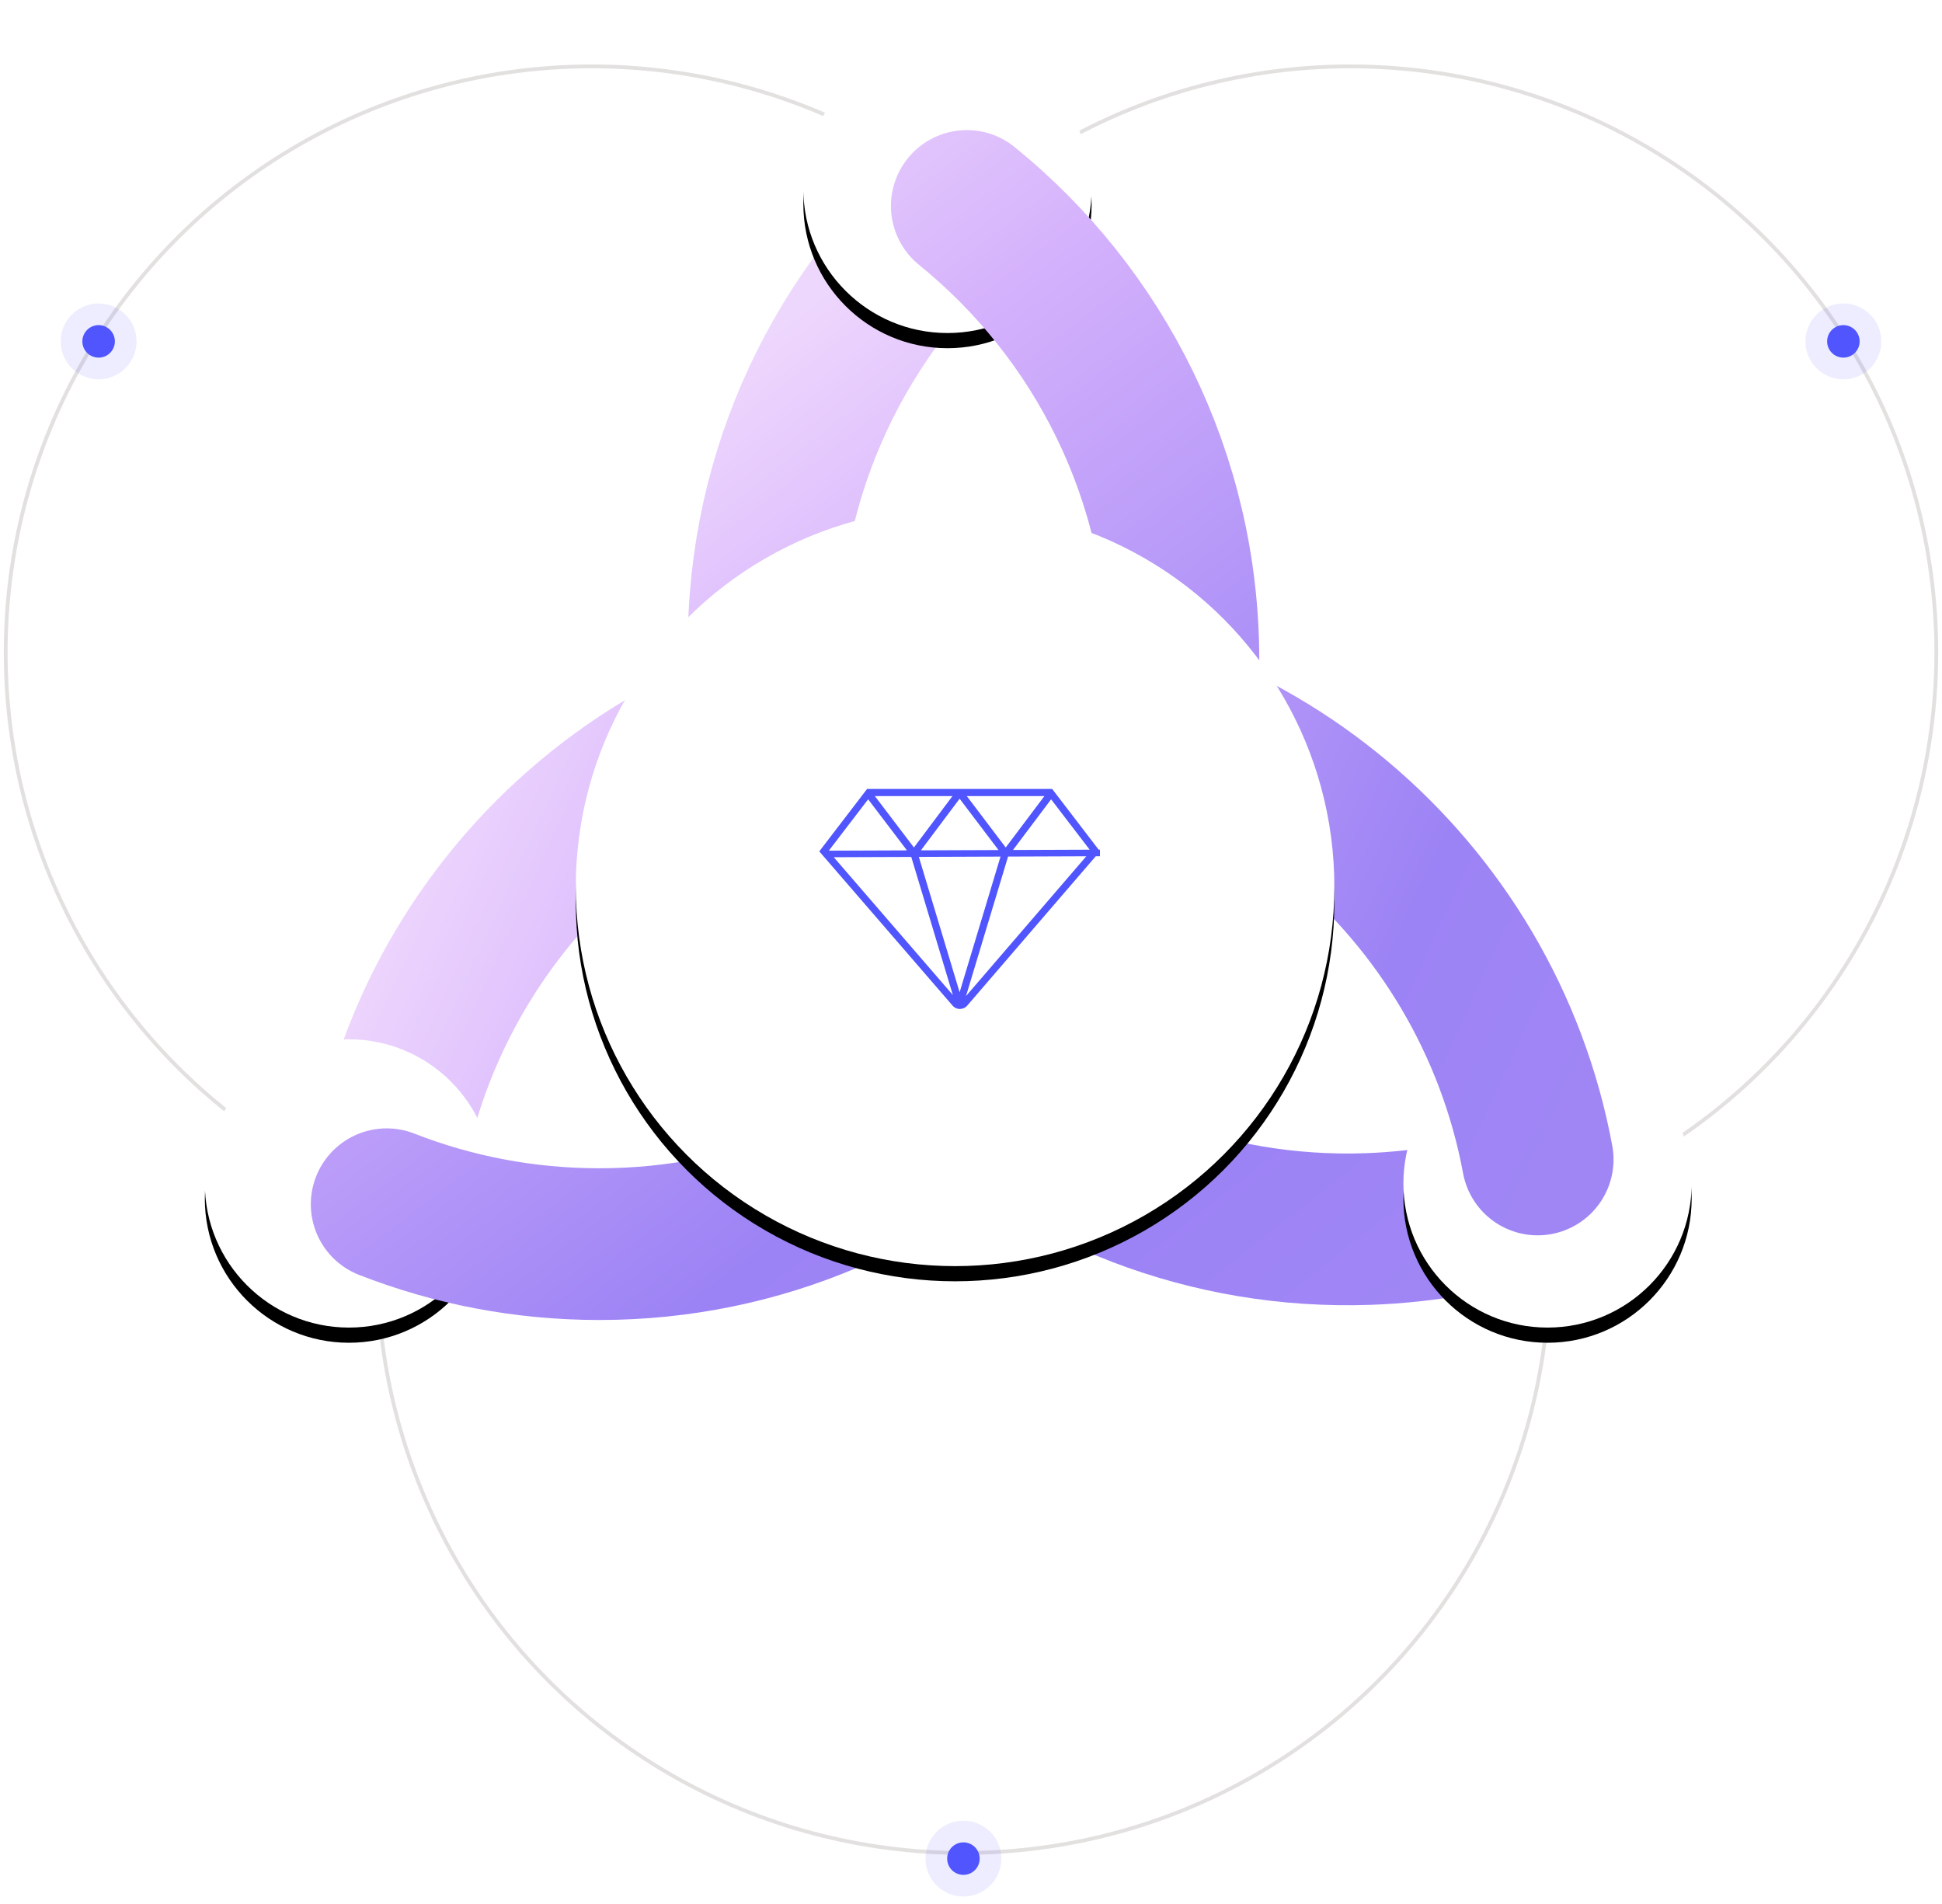 <svg xmlns="http://www.w3.org/2000/svg" xmlns:xlink="http://www.w3.org/1999/xlink" width="256" height="251" viewBox="0 0 256 251">
  <defs>
    <linearGradient id="img-proprietary-engagement-a" x1="50%" x2="50%" y1="0%" y2="100%">
      <stop offset="0%" stop-color="#E3E0E0"/>
      <stop offset="100%" stop-color="#E3E0E0"/>
    </linearGradient>
    <linearGradient id="img-proprietary-engagement-b" x1="81.096%" x2="23.238%" y1="108.696%" y2="0%">
      <stop offset="0%" stop-color="#A086F5"/>
      <stop offset="20.276%" stop-color="#9C83F5"/>
      <stop offset="70.727%" stop-color="#D4B1FC"/>
      <stop offset="100%" stop-color="#EED7FD"/>
    </linearGradient>
    <circle id="img-proprietary-engagement-d" cx="203" cy="151" r="19"/>
    <filter id="img-proprietary-engagement-c" width="160.5%" height="160.5%" x="-30.3%" y="-25%" filterUnits="objectBoundingBox">
      <feMorphology in="SourceAlpha" radius="1" result="shadowSpreadOuter1"/>
      <feOffset dy="2" in="shadowSpreadOuter1" result="shadowOffsetOuter1"/>
      <feGaussianBlur in="shadowOffsetOuter1" result="shadowBlurOuter1" stdDeviation="4.5"/>
      <feColorMatrix in="shadowBlurOuter1" values="0 0 0 0 0.042   0 0 0 0 0.042   0 0 0 0 0.042  0 0 0 0.1 0"/>
    </filter>
    <linearGradient id="img-proprietary-engagement-e" x1="108.096%" x2="0%" y1="62.304%" y2="39.519%">
      <stop offset="0%" stop-color="#A086F5"/>
      <stop offset="20.276%" stop-color="#9C83F5"/>
      <stop offset="70.727%" stop-color="#D4B1FC"/>
      <stop offset="100%" stop-color="#EED7FD"/>
    </linearGradient>
    <circle id="img-proprietary-engagement-g" cx="123.9" cy="19.9" r="19"/>
    <filter id="img-proprietary-engagement-f" width="160.5%" height="160.5%" x="-30.3%" y="-25%" filterUnits="objectBoundingBox">
      <feMorphology in="SourceAlpha" radius="1" result="shadowSpreadOuter1"/>
      <feOffset dy="2" in="shadowSpreadOuter1" result="shadowOffsetOuter1"/>
      <feGaussianBlur in="shadowOffsetOuter1" result="shadowBlurOuter1" stdDeviation="4.5"/>
      <feColorMatrix in="shadowBlurOuter1" values="0 0 0 0 0.042   0 0 0 0 0.042   0 0 0 0 0.042  0 0 0 0.1 0"/>
    </filter>
    <circle id="img-proprietary-engagement-i" cx="45" cy="151" r="19"/>
    <filter id="img-proprietary-engagement-h" width="160.5%" height="160.5%" x="-30.3%" y="-25%" filterUnits="objectBoundingBox">
      <feMorphology in="SourceAlpha" radius="1" result="shadowSpreadOuter1"/>
      <feOffset dy="2" in="shadowSpreadOuter1" result="shadowOffsetOuter1"/>
      <feGaussianBlur in="shadowOffsetOuter1" result="shadowBlurOuter1" stdDeviation="4.5"/>
      <feColorMatrix in="shadowBlurOuter1" values="0 0 0 0 0.042   0 0 0 0 0.042   0 0 0 0 0.042  0 0 0 0.1 0"/>
    </filter>
    <linearGradient id="img-proprietary-engagement-j" x1="84.217%" x2="20.551%" y1="108.696%" y2="0%">
      <stop offset="0%" stop-color="#A086F5"/>
      <stop offset="20.276%" stop-color="#9C83F5"/>
      <stop offset="70.727%" stop-color="#D4B1FC"/>
      <stop offset="100%" stop-color="#EED7FD"/>
    </linearGradient>
    <circle id="img-proprietary-engagement-l" cx="124.9" cy="111.9" r="50"/>
    <filter id="img-proprietary-engagement-k" width="123%" height="123%" x="-11.5%" y="-9.5%" filterUnits="objectBoundingBox">
      <feMorphology in="SourceAlpha" radius="1" result="shadowSpreadOuter1"/>
      <feOffset dy="2" in="shadowSpreadOuter1" result="shadowOffsetOuter1"/>
      <feGaussianBlur in="shadowOffsetOuter1" result="shadowBlurOuter1" stdDeviation="4.5"/>
      <feColorMatrix in="shadowBlurOuter1" values="0 0 0 0 0.042   0 0 0 0 0.042   0 0 0 0 0.042  0 0 0 0.1 0"/>
    </filter>
  </defs>
  <g fill="none" fill-rule="evenodd" transform="translate(1 5)">
    <circle cx="177" cy="81" r="77.25" stroke="url(#img-proprietary-engagement-a)" stroke-width=".5"/>
    <circle cx="126" cy="162" r="77.25" stroke="url(#img-proprietary-engagement-a)" stroke-width=".5"/>
    <path stroke="url(#img-proprietary-engagement-b)" stroke-linecap="round" stroke-width="20" d="M127.472,22.041 C110.675,36.165 100,57.336 100,81 C100,123.526 134.474,158 177,158 C184.816,158 192.36,156.835 199.468,154.67" transform="rotate(-2 149.734 90.02)"/>
    <use fill="#000" filter="url(#img-proprietary-engagement-c)" xlink:href="#img-proprietary-engagement-d"/>
    <use fill="#FFF" xlink:href="#img-proprietary-engagement-d"/>
    <path stroke="url(#img-proprietary-engagement-e)" stroke-linecap="round" stroke-width="20" d="M201.701,147.839 C195.053,112.077 163.688,85 126,85 C85.916,85 52.985,115.629 49.336,154.76"/>
    <circle cx="77" cy="81" r="77.25" stroke="url(#img-proprietary-engagement-a)" stroke-width=".5"/>
    <g fill="#5055FE" transform="translate(7 35)">
      <circle cx="5" cy="5" r="5" opacity=".103"/>
      <circle cx="5" cy="5" r="2.143"/>
    </g>
    <g fill="#5055FE" transform="translate(237 35)">
      <circle cx="5" cy="5" r="5" opacity=".103"/>
      <circle cx="5" cy="5" r="2.143"/>
    </g>
    <g fill="#5055FE" transform="translate(121 235)">
      <circle cx="5" cy="5" r="5" opacity=".103"/>
      <circle cx="5" cy="5" r="2.143"/>
    </g>
    <use fill="#000" filter="url(#img-proprietary-engagement-f)" xlink:href="#img-proprietary-engagement-g"/>
    <use fill="#FFF" xlink:href="#img-proprietary-engagement-g"/>
    <use fill="#000" filter="url(#img-proprietary-engagement-h)" xlink:href="#img-proprietary-engagement-i"/>
    <use fill="#FFF" xlink:href="#img-proprietary-engagement-i"/>
    <path stroke="url(#img-proprietary-engagement-j)" stroke-linecap="round" stroke-linejoin="round" stroke-width="20" d="M49.974,153.741 C58.659,157.136 68.112,159 78,159 C120.526,159 155,124.526 155,82 C155,57.832 143.866,36.265 126.447,22.148"/>
    <use fill="#000" filter="url(#img-proprietary-engagement-k)" xlink:href="#img-proprietary-engagement-l"/>
    <use fill="#FFF" xlink:href="#img-proprietary-engagement-l"/>
    <path fill="#5055FE" fill-rule="nonzero" d="M137.701,99 L143.827,107.001 L143.996,107 L143.997,107.222 L144,107.226 L143.997,107.229 L144,107.863 L143.45,107.865 L126.502,127.558 C126.245,127.856 125.88,128.006 125.514,128 L125.486,128 C125.453,128.001 125.42,127.998 125.387,127.992 C125.146,127.964 124.91,127.867 124.711,127.698 C124.661,127.656 124.614,127.61 124.571,127.56 L124.571,127.56 L107,107.227 L113.301,99 L137.701,99 Z M142.202,107.87 L131.887,107.909 L126.344,126.296 L142.202,107.87 Z M119.125,107.958 L108.909,107.997 L124.608,126.163 L119.125,107.958 Z M130.893,107.913 L120.125,107.954 L125.5,125.8 L130.893,107.913 Z M113.442,100.363 L108.256,107.135 L118.558,107.096 L113.442,100.363 Z M125.5,100.285 L120.398,107.09 L130.625,107.051 L125.5,100.285 Z M137.56,100.366 L132.536,107.043 L142.644,107.005 L137.56,100.366 Z M136.677,99.937 L126.444,99.937 L131.578,106.715 L136.677,99.937 Z M124.559,99.937 L114.325,99.937 L119.476,106.714 L124.559,99.937 Z"/>
  </g>
</svg>

